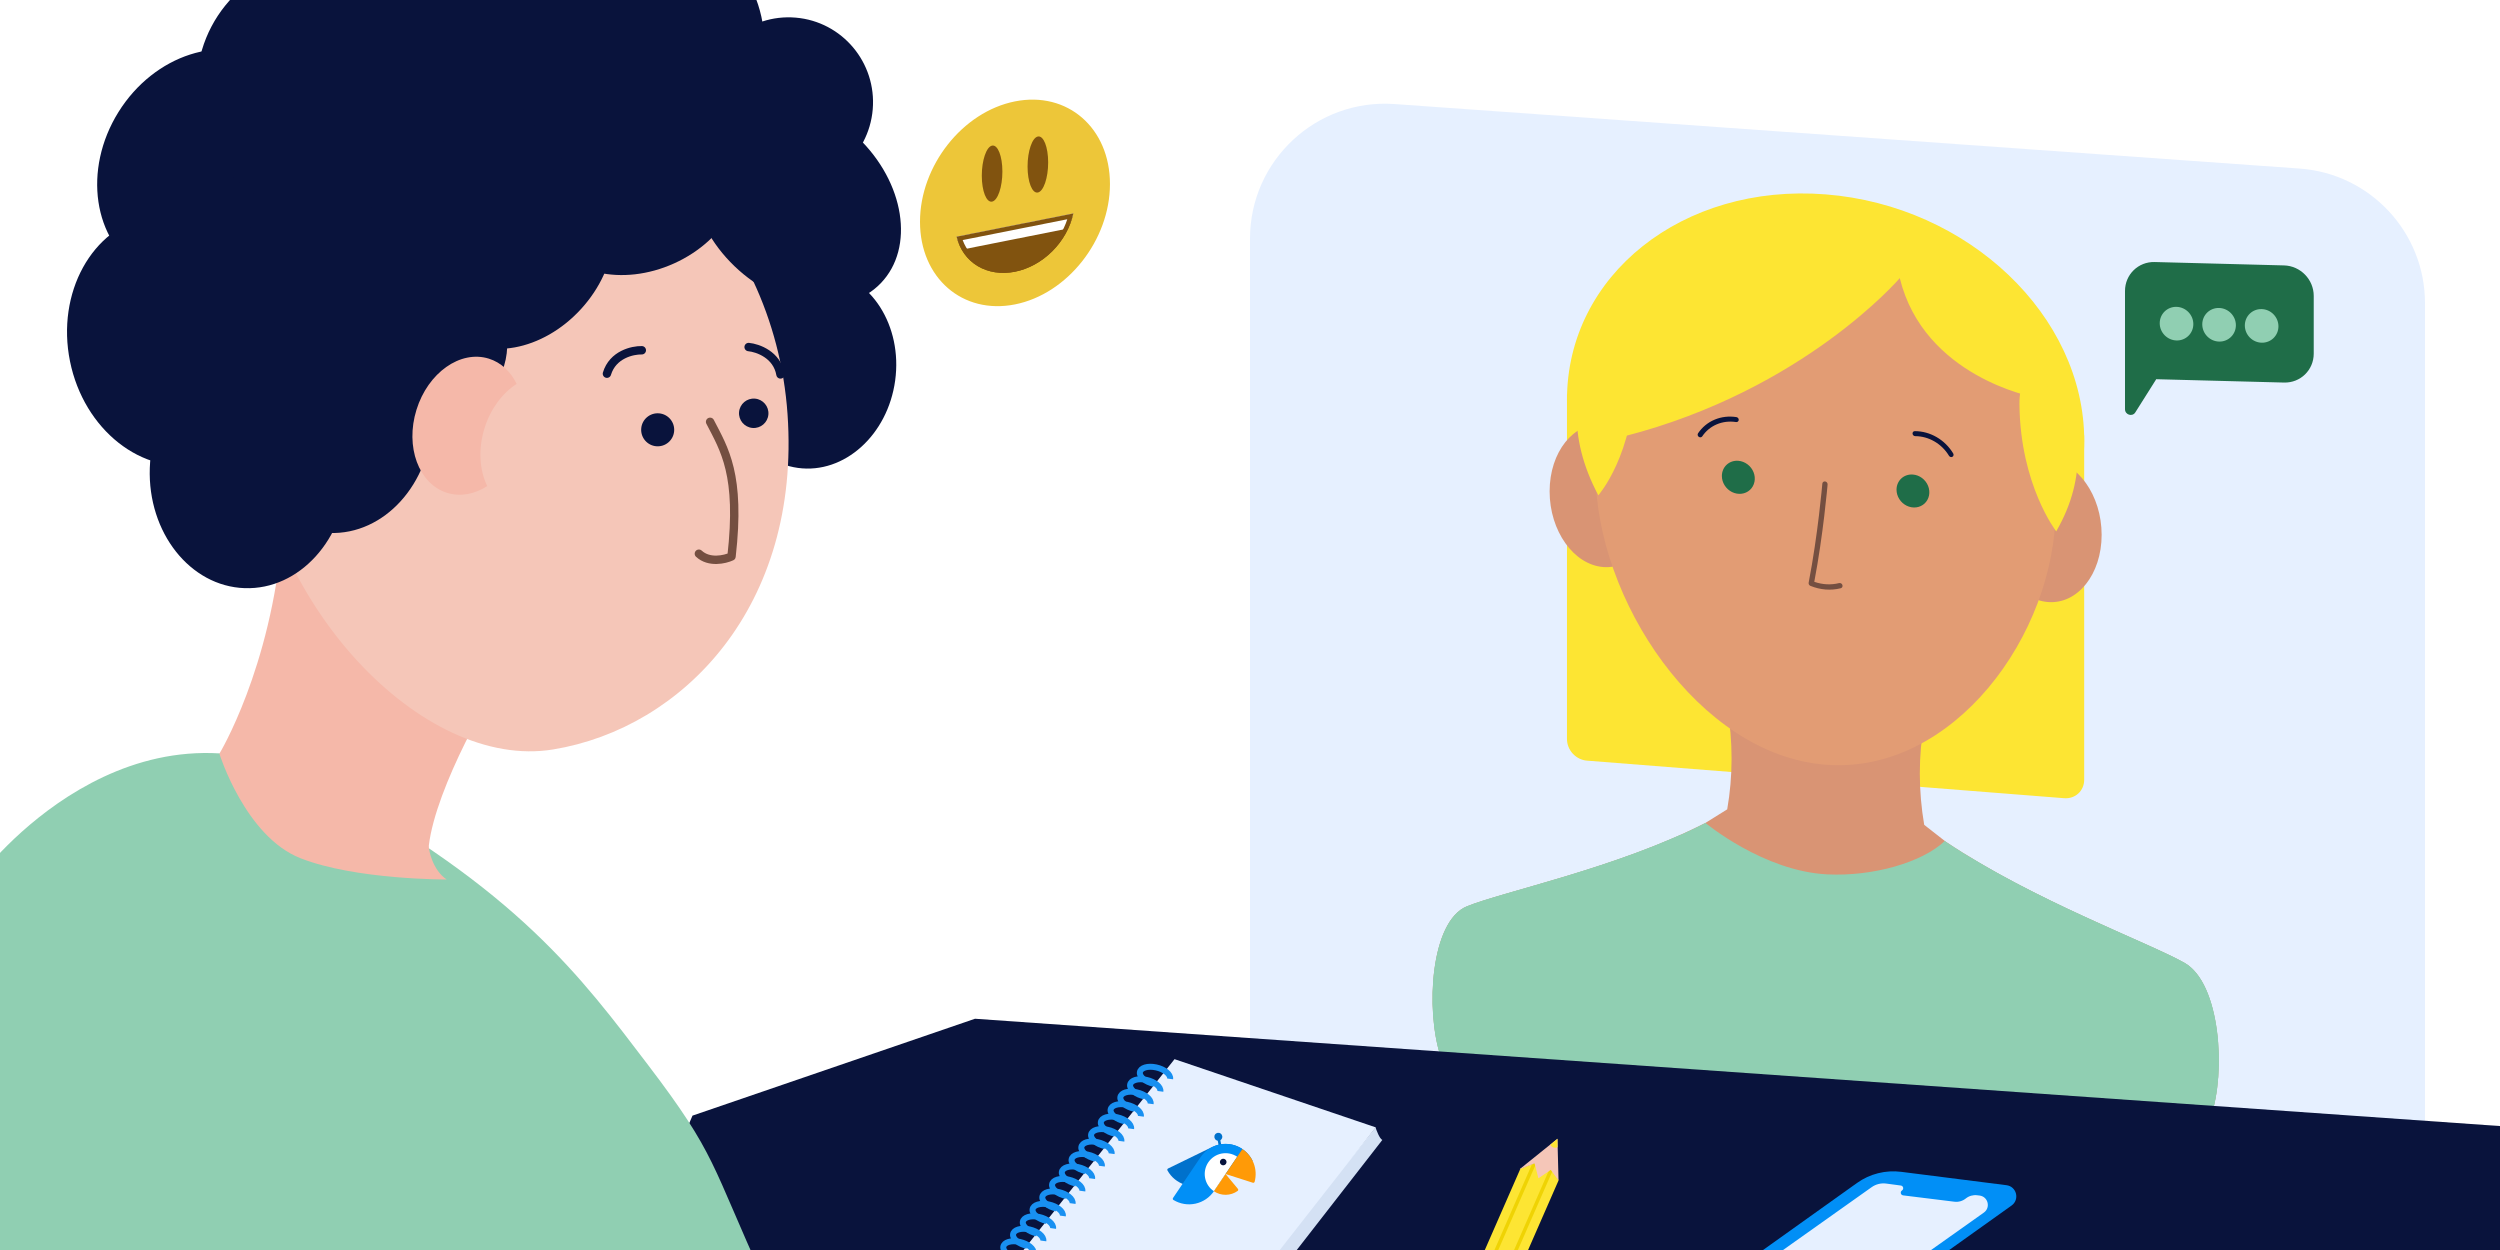 <svg width="2000" height="1000" viewBox="0 0 2000 1000" fill="none" xmlns="http://www.w3.org/2000/svg">
<rect x="0" y="0" width="2000" height="1000" fill="#333333" stroke="none"/>
<g clip-path="url(#clip0_406_96)">
<rect width="2000" height="1000" fill="white"/>
<path d="M1000 190.972C1000 128.301 1053.17 78.79 1115.68 83.245L1839.68 134.849C1896.2 138.878 1940 185.909 1940 242.576V1001L1000 934V190.972Z" fill="#E6F0FF"/>
<path d="M1253.58 315.686L1667.35 348.25V623.818C1667.35 628.062 1665.67 632 1662.68 634.766C1659.68 637.531 1655.62 638.898 1651.39 638.565L1269.54 608.512C1265.3 608.179 1261.24 606.174 1258.25 602.937C1255.26 599.7 1253.58 595.498 1253.58 591.253V315.686Z" fill="#FDE533"/>
<path d="M1747.46 770.225C1718.5 753.863 1626.3 720.162 1556.76 673.482L1539.36 659.871C1534.69 632.474 1534.69 604.839 1539.36 578.177C1539.36 578.177 1491.48 561.687 1460.56 569.135C1429.56 556.814 1381.77 565.774 1381.77 565.774C1386.42 593.172 1386.42 620.803 1381.77 647.468L1364.33 658.338C1294.75 694.069 1202.55 713.257 1173.55 725.057C1144.54 736.857 1140.19 807.847 1152.48 844.94C1162.65 875.586 1384.88 871.752 1460.52 867.944C1536.33 883.671 1758.44 922.475 1768.61 893.431C1780.86 858.268 1776.47 786.591 1747.46 770.225Z" fill="#D99474"/>
<path d="M1768.65 893.436C1780.94 858.397 1776.63 786.605 1747.58 770.237C1718.54 753.869 1626.38 720.171 1556.84 673.491L1555.88 672.735C1537.96 689.929 1498.19 701.321 1461.8 699.497C1410.65 696.952 1364.37 658.344 1364.37 658.344C1294.83 694.078 1202.59 713.263 1173.63 725.066C1144.66 736.868 1140.39 807.865 1152.36 844.933C1162.53 875.579 1384.76 871.745 1460.44 867.94C1536.25 883.667 1758.47 922.481 1768.65 893.436Z" fill="#90CFB2"/>
<path d="M1344.5 667.82C1278.24 697.53 1199.84 714.324 1173.51 725.054C1144.54 736.857 1140.15 807.844 1152.44 844.937C1159.1 865.025 1256.69 870.305 1344.5 870.495V667.82Z" fill="#90CFB2"/>
<path d="M1747.46 770.226C1721.33 755.447 1643.73 726.616 1577.78 686.859V888.935C1665.28 902.462 1761.95 912.35 1768.57 893.428C1780.86 858.269 1776.47 786.591 1747.46 770.226Z" fill="#90CFB2"/>
<path d="M1460.48 516.919C1574.76 525.913 1667.39 452.296 1667.39 352.492C1667.39 252.688 1574.76 164.49 1460.48 155.497C1346.21 146.503 1253.58 220.12 1253.58 319.924C1253.58 419.728 1346.21 507.926 1460.48 516.919Z" fill="#FDE533"/>
<path d="M1638.38 481.633C1662.09 483.499 1681.31 459.433 1681.31 427.881C1681.31 396.329 1662.09 369.239 1638.38 367.373C1614.68 365.507 1595.46 389.572 1595.46 421.124C1595.46 452.676 1614.68 479.767 1638.38 481.633Z" fill="#D99474"/>
<path d="M1282.62 453.633C1306.33 455.499 1325.55 431.433 1325.55 399.881C1325.55 368.329 1306.33 341.239 1282.62 339.373C1258.91 337.507 1239.69 361.572 1239.69 393.124C1239.69 424.676 1258.91 451.767 1282.62 453.633Z" fill="#D99474"/>
<path d="M1644.57 406.227C1644.57 508.205 1562.18 619.781 1460.48 611.777C1358.79 603.774 1276.44 479.392 1276.44 377.254C1276.08 352.759 1280.58 328.819 1289.66 306.825C1298.75 284.831 1312.25 265.223 1329.38 249.142C1346.51 233.06 1366.92 220.826 1389.43 213.15C1411.94 205.474 1436.1 202.511 1460.5 204.431C1484.91 206.352 1509.07 213.118 1531.58 224.337C1554.09 235.556 1574.5 251.003 1591.63 269.781C1608.75 288.558 1622.25 310.291 1631.34 333.716C1640.43 357.14 1644.93 381.788 1644.57 406.227Z" fill="#E29C74"/>
<path d="M1377.5 380.766C1377.49 383.378 1378.26 385.995 1379.7 388.285C1381.14 390.574 1383.19 392.435 1385.6 393.629C1388 394.824 1390.65 395.299 1393.21 394.996C1395.77 394.692 1398.11 393.623 1399.96 391.923C1401.81 390.224 1403.06 387.97 1403.57 385.449C1404.09 382.927 1403.83 380.25 1402.83 377.757C1401.84 375.264 1400.15 373.067 1397.98 371.444C1395.82 369.821 1393.27 368.845 1390.66 368.64C1388.94 368.499 1387.23 368.7 1385.63 369.234C1384.03 369.767 1382.58 370.622 1381.36 371.748C1380.13 372.875 1379.16 374.251 1378.5 375.799C1377.84 377.346 1377.5 379.034 1377.5 380.766" fill="#1F6D48"/>
<path d="M1517.22 391.762C1517.22 394.365 1517.99 396.97 1519.43 399.249C1520.87 401.527 1522.92 403.375 1525.32 404.56C1527.72 405.745 1530.36 406.213 1532.9 405.906C1535.45 405.598 1537.79 404.529 1539.63 402.833C1541.46 401.136 1542.71 398.889 1543.22 396.376C1543.72 393.863 1543.46 391.196 1542.47 388.712C1541.48 386.229 1539.79 384.041 1537.64 382.425C1535.48 380.809 1532.94 379.837 1530.34 379.633C1526.86 379.359 1523.52 380.483 1521.06 382.757C1518.6 385.032 1517.22 388.271 1517.22 391.762" fill="#1F6D48"/>
<path fill-rule="evenodd" clip-rule="evenodd" d="M1388.83 337.645C1383.52 336.815 1378.2 337.44 1373.44 339.454C1368.67 341.468 1364.64 344.795 1361.79 349.078C1361.2 349.964 1359.96 350.142 1359.03 349.476C1358.1 348.81 1357.83 347.553 1358.42 346.667C1361.67 341.802 1366.24 338.023 1371.65 335.736C1377.06 333.448 1383.11 332.738 1389.14 333.681C1390.24 333.853 1391.06 334.879 1390.98 335.974C1390.89 337.069 1389.93 337.817 1388.83 337.645Z" fill="#09133C"/>
<path fill-rule="evenodd" clip-rule="evenodd" d="M1531.86 344.913C1537.89 344.913 1543.94 346.572 1549.34 349.713C1554.75 352.854 1559.32 357.356 1562.55 362.735C1563.14 363.715 1562.86 364.929 1561.93 365.447C1561 365.964 1559.77 365.589 1559.18 364.609C1556.33 359.875 1552.32 355.913 1547.56 353.15C1542.8 350.386 1537.48 348.926 1532.18 348.926C1531.08 348.926 1530.12 348.028 1530.03 346.92C1529.94 345.811 1530.76 344.913 1531.86 344.913Z" fill="#09133C"/>
<path fill-rule="evenodd" clip-rule="evenodd" d="M1460.14 385.157C1461.31 385.347 1462.17 386.441 1462.07 387.601L1459.97 387.256L1457.86 386.911C1457.96 385.752 1458.98 384.967 1460.14 385.157ZM1451.43 465.44C1457.94 467.732 1464.84 468.097 1471.27 466.467C1472.38 466.186 1473.57 466.882 1473.94 468.023C1474.31 469.163 1473.71 470.316 1472.6 470.597C1464.72 472.595 1456.21 471.925 1448.33 468.687C1447.32 468.273 1446.72 467.193 1446.92 466.163C1450.65 446.922 1453.39 427.108 1455.19 412.094C1456.09 404.589 1456.76 398.29 1457.2 393.868C1457.42 391.657 1457.59 389.915 1457.7 388.728C1457.75 388.134 1457.79 387.679 1457.82 387.373L1457.85 387.026L1457.86 386.911L1459.97 387.256C1462.07 387.601 1462.07 387.6 1462.07 387.601L1462.06 387.722L1462.03 388.076C1462 388.387 1461.96 388.847 1461.91 389.446C1461.8 390.643 1461.63 392.395 1461.41 394.618C1460.97 399.063 1460.3 405.39 1459.39 412.926C1457.64 427.514 1455.01 446.653 1451.43 465.44Z" fill="#744F41"/>
<path d="M1278.67 396.234C1278.67 396.234 1307.44 363.732 1308.12 299.414C1308.8 235.096 1226.73 298.85 1278.67 396.234Z" fill="#FDE533"/>
<path d="M1644.97 425.061C1644.97 425.061 1616.24 388.034 1615.56 323.609C1614.89 259.185 1696.91 335.853 1644.97 425.061Z" fill="#FDE533"/>
<path d="M1626.92 317.638C1626.92 317.638 1539.14 301.422 1519.83 222.488C1519.83 222.488 1443.39 311.919 1300 348.888C1300 348.888 1250.05 341.337 1279.06 300.808C1308.06 260.279 1359.13 177.966 1447.38 177.061C1535.63 176.157 1601.86 200.91 1626.92 264.509C1651.97 328.109 1626.92 317.638 1626.92 317.638Z" fill="#FDE533"/>
<path d="M2094.5 907.5L780 815L554 892.5L453 1127.5L1717 1320.5L2094.5 907.5Z" fill="#09133C"/>
<path d="M745.681 1276.13C721.219 1239.21 653.243 1116.29 610.973 1023.58C568.702 930.862 573.207 923.938 518.739 852.361C464.27 780.785 414.362 712.557 258.708 627.65C103.054 542.743 -14.659 699.169 -14.659 699.169C-14.659 699.169 -53.738 752.758 -91.689 843.202C-129.641 933.647 -140.229 1422.7 -140.229 1422.7L745.681 1276.13Z" fill="#90CFB2"/>
<path d="M716.139 304.384C722.1 260.704 696.951 221.205 659.967 216.158C622.982 211.112 588.168 242.43 582.207 286.109C576.245 329.788 601.394 369.288 638.379 374.335C675.363 379.381 710.178 348.063 716.139 304.384Z" fill="#09133C"/>
<path d="M647.95 178.12C653.911 134.441 628.762 94.941 591.778 89.894C554.793 84.848 519.979 116.166 514.018 159.845C508.056 203.525 533.205 243.024 570.19 248.071C607.174 253.117 641.989 221.799 647.95 178.12Z" fill="#09133C"/>
<path d="M225.845 427.805C216.706 535.279 175.51 602.964 175.51 602.964C175.51 602.964 196.181 669.238 240.424 686.598C284.668 703.957 357.346 703.586 357.346 703.586C346.098 696.205 342.703 679.523 343.069 676.435C348.648 629.443 394.122 551.048 405.99 535.644L225.845 427.805Z" fill="#F5B8A9"/>
<path d="M630.027 331.327C640.718 484.719 546.704 582.48 442.44 599.575C338.175 616.671 210.199 483.416 199.509 330.024C188.818 176.633 215.298 81.143 355.967 71.339C496.635 61.535 619.336 177.936 630.027 331.327Z" fill="#F5C6B8"/>
<circle cx="526.147" cy="343.841" r="13.214" transform="rotate(4.861 526.147 343.841)" fill="#09133C"/>
<circle cx="602.981" cy="330.631" r="11.773" transform="rotate(4.861 602.981 330.631)" fill="#09133C"/>
<path d="M568.069 337.451C579.46 359.536 592.729 379.634 585.216 445.182C579.932 447.617 567.31 450.582 559.096 442.96" stroke="#744F41" stroke-width="6.712" stroke-linecap="round" stroke-linejoin="round"/>
<path d="M513.448 280.213C506.077 280.048 490.178 283.565 485.546 298.957" stroke="#09133C" stroke-width="6.712" stroke-linecap="round" stroke-linejoin="round"/>
<path d="M598.894 277.636C606.233 278.343 621.605 283.715 624.385 299.546" stroke="#09133C" stroke-width="6.712" stroke-linecap="round" stroke-linejoin="round"/>
<path d="M362.804 265.812C388.401 289.202 434.092 280.861 464.858 247.181C495.624 213.502 499.814 167.238 474.216 143.848C448.619 120.457 402.928 128.799 372.162 162.479C341.396 196.158 337.206 242.422 362.804 265.812Z" fill="#09133C"/>
<path d="M113.435 216.89C152.392 241.14 207.189 223.499 235.827 177.489C264.465 131.478 256.099 74.521 217.141 50.271C178.184 26.021 123.387 43.662 94.749 89.673C66.112 135.683 74.477 192.641 113.435 216.89Z" fill="#09133C"/>
<path d="M205.451 342.364C242.756 343.635 274.214 308.949 275.714 264.891C277.214 220.832 248.188 184.085 210.882 182.814C173.577 181.542 142.119 216.228 140.619 260.287C139.119 304.345 168.145 341.093 205.451 342.364Z" fill="#09133C"/>
<path d="M160.037 371.201C206.396 361.807 234.982 309.808 223.887 255.057C212.791 200.307 166.215 163.538 119.855 172.931C73.496 182.325 44.91 234.324 56.006 289.074C67.102 343.825 113.678 380.594 160.037 371.201Z" fill="#09133C"/>
<path d="M195.736 470.523C239.41 472.012 276.238 431.404 277.994 379.824C279.75 328.244 245.769 285.224 202.095 283.736C158.421 282.248 121.593 322.855 119.837 374.435C118.081 426.015 152.062 469.035 195.736 470.523Z" fill="#09133C"/>
<path d="M263.718 426.385C307.392 427.873 344.22 387.266 345.976 335.686C347.732 284.106 313.751 241.085 270.077 239.597C226.403 238.109 189.575 278.716 187.819 330.296C186.063 381.876 220.044 424.896 263.718 426.385Z" fill="#09133C"/>
<path d="M276.277 288.851C320.254 290.349 357.338 249.46 359.106 197.522C360.875 145.584 326.657 102.265 282.68 100.766C238.703 99.268 201.619 140.157 199.851 192.095C198.083 244.033 232.3 287.352 276.277 288.851Z" fill="#09133C"/>
<path d="M315.223 196.845C347.215 227.056 402.074 220.916 437.752 183.131C473.431 145.345 476.419 90.224 444.426 60.013C412.434 29.801 357.575 35.941 321.897 73.727C286.218 111.512 283.23 166.634 315.223 196.845Z" fill="#09133C"/>
<path d="M361.036 326.725C384.793 327.534 404.826 305.445 405.781 277.387C406.737 249.33 388.252 225.928 364.495 225.118C340.737 224.309 320.704 246.398 319.749 274.456C318.794 302.514 337.278 325.915 361.036 326.725Z" fill="#09133C"/>
<path d="M589.2 170.966C635.726 170.061 672.88 140.659 672.187 105.293C671.493 69.928 633.215 41.992 586.69 42.897C540.164 43.802 503.01 73.204 503.703 108.569C504.397 143.935 542.675 171.87 589.2 170.966Z" fill="#09133C"/>
<path d="M587.638 212.997C625.018 248.873 677.425 254.918 704.691 226.5C731.957 198.081 723.757 145.96 686.377 110.084C648.996 74.208 596.589 68.163 569.323 96.581C542.058 125 550.257 177.121 587.638 212.997Z" fill="#09133C"/>
<path d="M539.323 210.704C580.807 191.945 602.871 151.182 588.604 119.657C574.338 88.132 529.143 77.783 487.659 96.542C446.175 115.301 424.111 156.064 438.378 187.589C452.644 219.114 497.839 229.463 539.323 210.704Z" fill="#09133C"/>
<path d="M625.062 149.515C662.265 152.678 695.001 124.931 698.181 87.538C701.361 50.146 673.78 17.269 636.578 14.105C599.375 10.942 566.639 38.689 563.459 76.082C560.279 113.474 587.86 146.351 625.062 149.515Z" fill="#09133C"/>
<path d="M368.355 115.223C425.298 120.065 475.384 77.83 480.227 20.887C485.069 -36.055 442.834 -86.141 385.891 -90.984C328.949 -95.826 278.862 -53.591 274.02 3.351C269.177 60.294 311.413 110.381 368.355 115.223Z" fill="#09133C"/>
<path d="M499.275 138.819C556.218 143.661 606.304 101.426 611.147 44.483C615.989 -12.459 573.754 -62.546 516.811 -67.388C459.869 -72.231 409.782 -29.995 404.94 26.947C400.097 83.89 442.333 133.976 499.275 138.819Z" fill="#09133C"/>
<path d="M252.022 172.487C308.965 177.329 359.051 135.094 363.894 78.151C368.736 21.209 326.501 -28.878 269.558 -33.72C212.616 -38.563 162.529 3.673 157.687 60.615C152.844 117.558 195.08 167.644 252.022 172.487Z" fill="#09133C"/>
<path fill-rule="evenodd" clip-rule="evenodd" d="M389.788 388.879C383.625 376.17 382.386 359.382 387.587 342.63C392.466 326.915 402.032 314.385 413.331 307.127C408.585 297.34 400.919 289.971 391.025 286.899C368.284 279.839 342.386 298.155 333.18 327.81C323.973 357.464 334.946 387.227 357.687 394.287C368.377 397.605 379.764 395.317 389.788 388.879Z" fill="#F5B8A9"/>
<path d="M1105.86 911.964C1103.57 910.819 1101.25 904.398 1100.42 901.935L949.925 1088.22L960.48 1098.93L1105.86 911.964Z" fill="#D4E1F4"/>
<path d="M954.322 1088.8L1100.62 901.906L939.62 847.322L789.148 1037.45L954.322 1088.8Z" fill="#E6F0FF"/>
<path d="M936.115 863.125C936.604 859.489 931.579 855.365 924.892 853.915C918.204 852.465 912.386 854.237 911.896 857.873C911.407 861.509 916.432 865.632 923.12 867.082" stroke="#1890F1" stroke-width="4.793"/>
<path d="M928.312 873.095C928.801 869.459 923.776 865.336 917.089 863.886C910.401 862.435 904.583 864.207 904.094 867.843C903.604 871.479 908.629 875.603 915.317 877.053" stroke="#1890F1" stroke-width="4.793"/>
<path d="M920.51 883.064C920.999 879.428 915.975 875.305 909.287 873.855C902.599 872.404 896.781 874.176 896.292 877.812C895.802 881.448 900.827 885.571 907.515 887.022" stroke="#1890F1" stroke-width="4.793"/>
<path d="M912.707 893.035C913.197 889.399 908.172 885.276 901.484 883.825C894.796 882.375 888.978 884.147 888.489 887.783C888 891.419 893.024 895.542 899.712 896.992" stroke="#1890F1" stroke-width="4.793"/>
<path d="M904.904 903.004C905.393 899.368 900.368 895.244 893.681 893.794C886.993 892.344 881.175 894.116 880.686 897.752C880.196 901.388 885.221 905.511 891.909 906.961" stroke="#1890F1" stroke-width="4.793"/>
<path d="M897.102 912.974C897.591 909.338 892.566 905.215 885.878 903.765C879.191 902.314 873.373 904.086 872.883 907.722C872.394 911.358 877.419 915.482 884.106 916.932" stroke="#1890F1" stroke-width="4.793"/>
<path d="M889.299 922.943C889.788 919.307 884.763 915.184 878.075 913.733C871.388 912.283 865.57 914.055 865.08 917.691C864.591 921.327 869.616 925.45 876.303 926.901" stroke="#1890F1" stroke-width="4.793"/>
<path d="M881.496 932.914C881.985 929.278 876.96 925.154 870.272 923.704C863.585 922.254 857.767 924.026 857.277 927.662C856.788 931.298 861.813 935.421 868.5 936.871" stroke="#1890F1" stroke-width="4.793"/>
<path d="M873.694 942.882C874.183 939.246 869.158 935.123 862.47 933.673C855.783 932.223 849.965 933.994 849.475 937.63C848.986 941.266 854.011 945.39 860.698 946.84" stroke="#1890F1" stroke-width="4.793"/>
<path d="M865.891 952.853C866.38 949.217 861.355 945.094 854.668 943.644C847.98 942.193 842.162 943.965 841.673 947.601C841.183 951.237 846.208 955.36 852.896 956.811" stroke="#1890F1" stroke-width="4.793"/>
<path d="M858.088 962.824C858.577 959.188 853.552 955.065 846.865 953.614C840.177 952.164 834.359 953.936 833.87 957.572C833.38 961.208 838.405 965.331 845.093 966.781" stroke="#1890F1" stroke-width="4.793"/>
<path d="M850.285 972.793C850.774 969.157 845.75 965.033 839.062 963.583C832.374 962.133 826.556 963.905 826.067 967.541C825.578 971.177 830.602 975.3 837.29 976.75" stroke="#1890F1" stroke-width="4.793"/>
<path d="M842.482 982.763C842.971 979.127 837.946 975.004 831.259 973.554C824.571 972.103 818.753 973.875 818.264 977.511C817.774 981.147 822.799 985.271 829.487 986.721" stroke="#1890F1" stroke-width="4.793"/>
<path d="M834.679 992.732C835.168 989.096 830.143 984.973 823.456 983.522C816.768 982.072 810.95 983.844 810.461 987.48C809.971 991.116 814.996 995.239 821.684 996.69" stroke="#1890F1" stroke-width="4.793"/>
<path d="M826.876 1002.7C827.365 999.067 822.341 994.943 815.653 993.493C808.965 992.043 803.147 993.815 802.658 997.451C802.168 1001.09 807.193 1005.21 813.881 1006.66" stroke="#1890F1" stroke-width="4.793"/>
<path d="M819.073 1012.67C819.563 1009.04 814.538 1004.91 807.85 1003.46C801.163 1002.01 795.345 1003.78 794.855 1007.42C794.366 1011.06 799.391 1015.18 806.078 1016.63" stroke="#1890F1" stroke-width="4.793"/>
<path d="M969.883 917.542L934.464 934.794C934.327 934.86 934.205 934.953 934.105 935.068C934.005 935.183 933.93 935.316 933.883 935.461C933.836 935.605 933.819 935.758 933.832 935.909C933.846 936.06 933.89 936.207 933.962 936.341C936.938 941.763 941.885 945.832 947.779 947.705C953.673 949.579 960.062 949.113 965.622 946.405L1002.08 928.647C999.283 922.905 994.32 918.509 988.282 916.426C982.244 914.344 975.625 914.745 969.883 917.542V917.542Z" fill="#0071CC"/>
<path d="M976.064 911.087L973.982 911.49L975.837 921.061L977.92 920.658L976.064 911.087Z" fill="#0071CC"/>
<path d="M972.88 912.056C974.337 913.039 976.315 912.656 977.299 911.199C978.282 909.743 977.899 907.764 976.442 906.781C974.986 905.797 973.008 906.181 972.024 907.637C971.04 909.094 971.424 911.072 972.88 912.056Z" fill="#0071CC"/>
<path d="M960.474 925.716L938.412 958.387C938.327 958.513 938.268 958.655 938.238 958.804C938.209 958.953 938.211 959.107 938.242 959.255C938.274 959.404 938.336 959.545 938.423 959.669C938.511 959.793 938.623 959.898 938.752 959.978C944.04 963.186 950.359 964.236 956.401 962.912C962.442 961.587 967.742 957.99 971.203 952.864L993.913 919.234C991.292 917.464 988.348 916.228 985.249 915.596C982.149 914.964 978.956 914.948 975.851 915.55C972.746 916.152 969.79 917.359 967.152 919.104C964.513 920.848 962.244 923.095 960.474 925.716V925.716Z" fill="#018FF6"/>
<path d="M966.628 929.873C964.156 933.535 963.239 938.028 964.08 942.365C964.92 946.702 967.449 950.528 971.111 953L989.755 925.39C987.942 924.166 985.906 923.311 983.762 922.874C981.619 922.437 979.41 922.426 977.263 922.842C975.115 923.258 973.071 924.094 971.246 925.3C969.421 926.506 967.852 928.06 966.628 929.873V929.873Z" fill="white"/>
<path d="M990.328 951.107L980.434 939.193L971.112 952.998C973.926 954.898 977.254 955.893 980.649 955.849C984.044 955.805 987.344 954.725 990.109 952.753C990.236 952.663 990.343 952.548 990.424 952.414C990.504 952.281 990.557 952.132 990.577 951.978C990.598 951.823 990.586 951.666 990.543 951.516C990.5 951.366 990.427 951.227 990.328 951.107Z" fill="#FF9A07"/>
<path d="M1003.71 945.418C1005 940.577 1004.75 935.454 1003 930.761C1001.24 926.068 998.065 922.039 993.913 919.234L980.435 939.194L1002.27 946.192C1002.42 946.239 1002.57 946.256 1002.72 946.242C1002.87 946.228 1003.02 946.184 1003.15 946.111C1003.29 946.039 1003.41 945.94 1003.5 945.821C1003.6 945.702 1003.67 945.565 1003.71 945.418V945.418Z" fill="#FF9A07"/>
<path d="M977.097 931.809C978.307 932.626 979.95 932.307 980.767 931.097C981.585 929.887 981.266 928.244 980.056 927.427C978.846 926.61 977.203 926.928 976.385 928.138C975.568 929.348 975.887 930.992 977.097 931.809Z" fill="#07133D"/>
<path d="M1208.16 1032.72L1246.82 944.383L1242.58 933.521L1229.5 929.644L1216.41 934.764L1179.1 1020C1186.98 1028.7 1190.64 1034.39 1208.16 1032.72Z" fill="#FDE533"/>
<mask id="mask0_406_96" style="mask-type:alpha" maskUnits="userSpaceOnUse" x="1179" y="929" width="68" height="105">
<path d="M1208.16 1032.72L1246.82 944.383L1242.58 933.521L1229.5 929.644L1216.41 934.764L1179.1 1020C1186.98 1028.7 1190.64 1034.39 1208.16 1032.72Z" fill="#FDE533"/>
</mask>
<g mask="url(#mask0_406_96)">
<path d="M1229.42 926.146L1180.92 1036.95" stroke="#EFD304" stroke-width="2.795"/>
<path d="M1243.1 930.748L1194.6 1041.55" stroke="#EFD304" stroke-width="2.795"/>
</g>
<path d="M1246.82 944.382L1245.97 911L1215.68 935.369L1227.66 930.685L1230.73 942.649L1240.61 935.894L1246.82 944.382Z" fill="#F5C6B8"/>
<path d="M1240.16 915.842L1245.97 911L1246.03 917.72C1243 919.163 1240.85 917.069 1240.16 915.842Z" fill="#FDE533"/>
<path d="M1485.63 946.362C1495.87 939.057 1508.49 935.88 1520.97 937.464L1605.18 948.157C1613.31 949.189 1615.94 959.656 1609.27 964.412L1444.44 1082L1318 1065.95L1485.63 946.362Z" fill="#018FF6"/>
<path d="M1497.32 949.738C1500.7 947.336 1504.88 946.307 1508.99 946.859L1520.69 948.428C1522.67 948.693 1523.25 951.268 1521.59 952.364V952.364C1519.91 953.465 1520.52 956.056 1522.51 956.302L1563.53 961.371C1566.78 961.773 1570.07 960.841 1572.63 958.786V958.786C1575.18 956.738 1578.45 955.805 1581.69 956.199L1583.62 956.432C1590.47 957.261 1592.7 966.083 1587.08 970.072L1450.41 1067L1350 1054.22L1497.32 949.738Z" fill="#E6F0FF"/>
<path d="M1700 232.75C1700 219.633 1710.63 209.278 1723.74 209.621L1827.24 212.331C1840.35 212.675 1850.98 223.586 1850.98 236.703V282.919C1850.98 296.036 1840.35 306.391 1827.24 306.047L1724.99 303.37L1708.23 329.941C1705.87 333.687 1700 331.859 1700 327.377V232.75Z" fill="#1F6D48"/>
<circle r="13.445" transform="matrix(1 0.026 0 1 1741.22 258.93)" fill="#90CFB2"/>
<circle r="13.445" transform="matrix(1 0.026 0 1 1775.26 259.82)" fill="#90CFB2"/>
<circle r="13.445" transform="matrix(1 0.026 0 1 1809.31 260.713)" fill="#90CFB2"/>
<path d="M811.984 243.526C853.948 235.179 887.967 192.055 887.967 147.206C887.967 102.357 853.948 72.767 811.984 81.114C770.019 89.462 736 132.586 736 177.434C736 222.283 770.019 251.873 811.984 243.526Z" fill="#EDC639"/>
<path d="M765.295 189.34C767.698 199.465 773.627 207.755 782.111 212.852C790.594 217.948 801.128 219.548 811.983 217.389C822.839 215.23 833.373 209.439 841.856 200.968C850.339 192.496 856.269 181.847 858.672 170.766L765.295 189.34Z" fill="#81530F"/>
<path d="M770.469 199.511L853.486 182.998C855.836 179.035 857.583 174.914 858.672 170.766L765.295 189.34C766.375 193.058 768.118 196.485 770.469 199.511V199.511Z" fill="white"/>
<path d="M793.675 161.295C798.225 160.39 801.914 149.627 801.914 137.255C801.914 124.883 798.225 115.587 793.675 116.492C789.125 117.397 785.436 128.161 785.436 140.533C785.436 152.905 789.125 162.2 793.675 161.295Z" fill="#81530F"/>
<path d="M830.293 154.01C834.843 153.105 838.532 142.342 838.532 129.97C838.532 117.598 834.843 108.302 830.293 109.207C825.742 110.112 822.053 120.875 822.053 133.247C822.053 145.62 825.742 154.915 830.293 154.01Z" fill="#81530F"/>
<path d="M853.829 175.4C850.853 184.74 845.217 193.457 837.713 200.328C830.209 207.2 821.212 211.881 811.984 213.717C802.755 215.553 793.758 214.45 786.254 210.564C778.75 206.678 773.114 200.203 770.138 192.047L853.829 175.4ZM858.672 170.766L765.295 189.34C767.697 199.465 773.627 207.755 782.11 212.852C790.594 217.948 801.128 219.548 811.984 217.389C822.84 215.229 833.373 209.439 841.857 200.967C850.34 192.496 856.269 181.847 858.672 170.766V170.766Z" fill="#81530F"/>
</g>
<defs>
<clipPath id="clip0_406_96">
<rect width="2000" height="1000" fill="white"/>
</clipPath>
</defs>
</svg>
